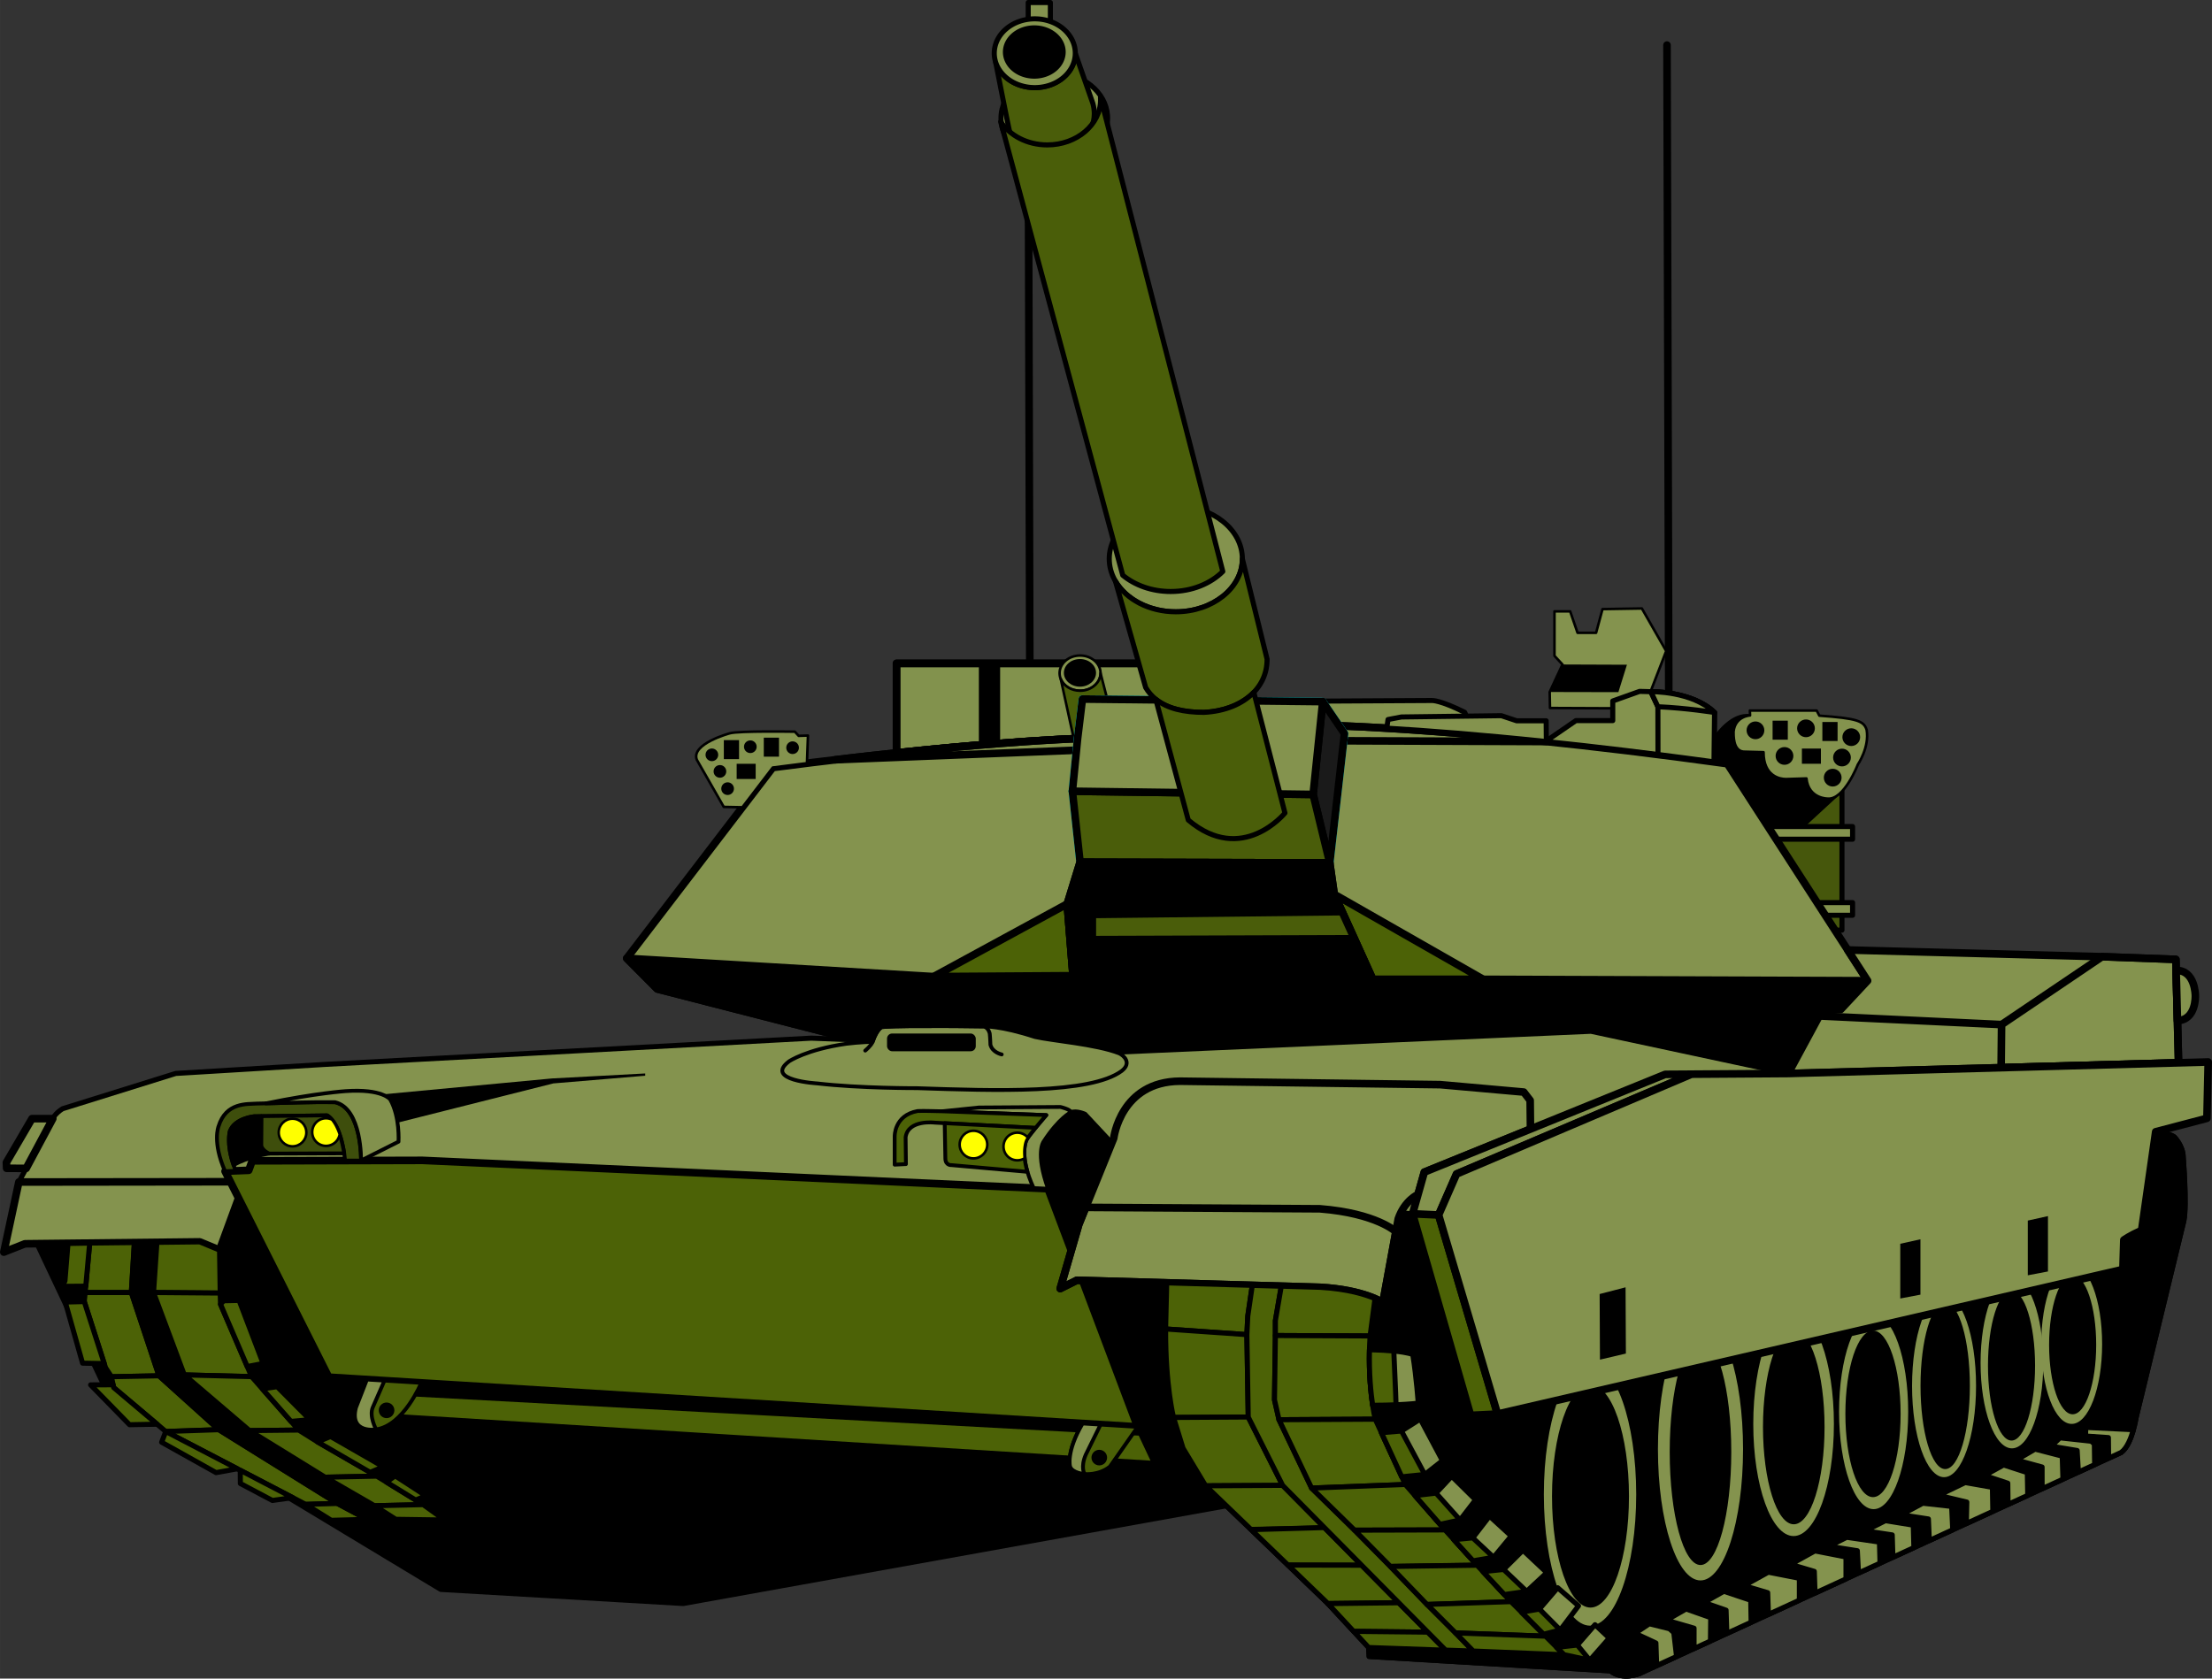 <?xml version="1.0" encoding="UTF-8"?>
<svg width="246.24mm" height="186.9mm" version="1.1" viewBox="0 0 872.489 662.237" xmlns="http://www.w3.org/2000/svg">
 <rect x="0" y="0" width="872.489" height="662.237" fill="#333333" stroke="none"/>
 <g transform="translate(-13.905 -375.29)">
  <path d="m871.51 823.82s3.535 3.535 3.535 8.081c0 0 1.515 18.688 0.253 25.001l-11.244 46.355-1.379 5.684-1.062 4.378-1.739 7.17-1.477 6.088-1.469 6.057-0.498 2.055s-0.316 2.074-1.041 4.651c-0.909 3.233-2.461 7.258-4.839 8.982l-4.929 2.263-5.508 2.529-6.414 2.946-6.098 2.8-8.212 3.771-5.667 2.602-7.77 3.568-5.996 2.753-10.45 4.798-5.372 2.467-9.226 4.237-6.098 2.8-8.274 3.799-5.089 2.337-8.489 3.898-6.178 2.837-10.824 4.971-6.313 2.899-12.207 5.606-6.823 3.133-9.577 4.398-6.46 2.966-6.472 2.972-6.903 3.17-7.843 3.602-6.642 3.05s-6.875 2.857-11.585-1.004l-95.201-5.692-0.179-3.571-4.584-4.941-1.325-1.428-10.162-10.953-15.737-15.155-14.558-14.019-17.919-17.255-8.929-14.821-3.75-12.143s-3.214-12.5-3.125-34.911l0.43-18.185 60.532 1.752c17.425 1.01 24.749 6.061 24.749 6.061l6.061-33.082c2.525-7.324 7.79-9.604 7.79-9.604l-2.151 7.612 22.898 79.521 10.607-0.505 246.67-57.052 0.357-11.607s2.143-1.607 7.022-3.819l5.556-38.891s5.303 0.505 7.324 2.02z" fill-rule="evenodd" stroke="#000" stroke-linecap="round" stroke-linejoin="round" stroke-width="2"/>
  <path d="m871.51 823.82s3.535 3.535 3.535 8.081c0 0 1.515 18.688 0.253 25.001l-18.869 77.786s-1.607 10.536-5.88 13.633l-189.83 87.171s-6.875 2.857-11.585-1.004l-95.201-5.692-0.179-3.571-4.584-4.941-1.325-1.428-10.162-10.953-15.737-15.155-14.558-14.019-17.919-17.255-8.929-14.821-3.75-12.143s-3.214-12.5-3.125-34.911l0.43-18.185 60.532 1.752c17.425 1.01 24.749 6.061 24.749 6.061l6.061-33.082c2.525-7.324 7.79-9.604 7.79-9.604l-2.151 7.612 22.898 79.521 10.607-0.505 246.67-57.052 0.357-11.607s2.143-1.607 7.022-3.819l5.556-38.891s5.303 0.505 7.324 2.02z" fill-rule="evenodd" stroke="#000" stroke-linecap="round" stroke-linejoin="round" stroke-width="2"/>
  <path d="m110.37 841.5-9.874 26.966-7.816-3.24-63.64 0.699 26.517 56.122 132.33 79.802 95.459 5.556 221.73-39.901-124.75-117.68z" fill-rule="evenodd" stroke="#000" stroke-linecap="round" stroke-linejoin="round" stroke-width="3"/>
  <path d="m420.14 653.79-0.714-260.71" fill="none" stroke="#000" stroke-linecap="round" stroke-linejoin="round" stroke-width="3"/>
  <path d="m672.14 653.79-0.714-260.71" fill="none" stroke="#000" stroke-linecap="round" stroke-linejoin="round" stroke-width="3"/>
  <rect x="697.51" y="685.93" width="42.931" height="56.316" fill="#46570c" fill-rule="evenodd" stroke="#000" stroke-linecap="round" stroke-linejoin="round" stroke-width="2"/>
  <rect x="684.63" y="731.38" width="60" height="5" fill="#84934e" fill-rule="evenodd" stroke="#000" stroke-linecap="round" stroke-linejoin="round" stroke-width="2"/>
  <rect x="684.63" y="701.38" width="60" height="5" fill="#84934e" fill-rule="evenodd" stroke="#000" stroke-linecap="round" stroke-linejoin="round" stroke-width="2"/>
  <path d="m627.05 616.48h6.187l2.904 8.46h7.324l2.525-9.344 15.531-0.253 9.596 16.794-8.713 22.602h-8.586l-28.537-0.126-0.126-6.313 5.051-10.859-3.157-3.409z" fill="#84934e" fill-rule="evenodd" stroke="#000" stroke-linecap="round" stroke-linejoin="round" stroke-width="1px"/>
  <path d="m737.93 689.57c-1.014 0.588-2.078 0.894-3.172 0.78 0 0-7.513 0.063-8.334-7.955l-8.081 0.253c-2.412 5e-3 -8.839-1.134-8.839-10.607l-7.899-0.213c-4.204-0.386-3.9-6.727-3.929-7.857 0.625-6.161 6.518-6.429 6.518-6.429-7.054-1.071-13.036 7.411-13.036 7.411l-0.446 35.982 34.107 0.714z" fill-rule="evenodd" stroke="#000" stroke-linecap="round" stroke-linejoin="round" stroke-width="1px"/>
  <path d="m464.38 665.38 62.764-4.087s22.69-0.146 68.601 3.856l-4.137-8.856c-9.643-4.821-12.857-4.643-12.857-4.643l-96.607 0.536z" fill="#84934e" fill-rule="evenodd" stroke="#000" stroke-linecap="round" stroke-linejoin="round" stroke-width="2"/>
  <path d="m484.39 664.07-34.035 2.216s-27.632 0.225-82.831 6.031v-35.317h116.87z" fill="#82924d" fill-rule="evenodd" stroke="#000" stroke-linecap="round" stroke-linejoin="round" stroke-width="3"/>
  <path d="m400 637.01v32.24c2.999-0.251 5.661-0.454 8.393-0.664v-31.576h-8.393z" fill-rule="evenodd"/>
  <path d="m484.39 664.07-34.035 2.216s-27.632 0.225-82.831 6.031v-35.317h116.87z" fill="none" stroke="#000" stroke-linecap="round" stroke-linejoin="round" stroke-width="3"/>
  <g fill-rule="evenodd">
   <ellipse cx="439.92" cy="640.85" rx="8.081" ry="6.945" fill="#84934e" stroke="#000" stroke-linecap="round" stroke-linejoin="round"/>
   <path d="m448 640.85c0 3.836-3.618 6.945-8.081 6.945-3.5 0-6.48-1.912-7.604-4.587l5.718 26.207 16.696-2.411z" fill="#4a5e09" stroke="#000" stroke-linecap="round" stroke-linejoin="round"/>
   <ellipse cx="439.88" cy="640.74" rx="6.34" ry="5.449"/>
  </g>
  <path d="m419.46 376.29h8.75v11.607h-8.75z" fill="#84934e" fill-rule="evenodd" stroke="#000" stroke-linecap="round" stroke-linejoin="round" stroke-width="2"/>
  <path d="m450.78 421.9c0 9.833-9.413 17.804-21.024 17.804-7.908 0-14.797-3.698-18.386-9.163-1.681-2.559-2.638-5.505-2.638-8.641 1e-5 -9.833 9.413-17.804 21.024-17.804 11.208 0 20.368 7.428 20.99 16.788 0.022 0.336 0.034 0.675 0.034 1.016z" fill="#84934e" fill-rule="evenodd" stroke="#000" stroke-linecap="round" stroke-linejoin="round" stroke-width="2"/>
  <path d="m445.54 420.13c0 8.531-7.795 15.446-17.411 15.446-8.071 0-14.86-4.873-15.957-8.151-0.377-1.265-5.523-27.518-5.523-27.518 1.864 5.739 8.057 9.954 15.408 9.954 8.827 0 15.982-6.076 15.982-13.571l6.937 19.828c0.358 1.284 0.563 2.626 0.563 4.011z" fill="#4a5d0a" fill-rule="evenodd" stroke="#000" stroke-linecap="round" stroke-linejoin="round" stroke-width="2"/>
  <path d="m695.24 676.59 55.306 85.61-10.607 11.364h-7.071l-13.637 25.254-77.782-16.668-194.96 8.586-95.077-5.173-78.251-20.106-12.035-12.096 57.579-75.256c87.725-11.453 131.65-11.81 131.65-11.81l76.786-5s55.357-0.357 168.09 15.295z" fill="#84934e" fill-rule="evenodd" stroke="#000" stroke-linecap="round" stroke-linejoin="round" stroke-width="3"/>
  <path d="m343.33 675.03c71.321-8.451 107.03-8.741 107.03-8.741l76.786-5s31.936-0.206 96.695 6.553l-90.97-0.335z" fill="none" stroke="#000" stroke-linecap="round" stroke-linejoin="round" stroke-width="3"/>
  <path d="m750.54 762.2-10.607 11.364h-7.071l-13.637 25.254-77.782-16.668-194.96 8.586-95.077-5.173-78.251-20.106-12.035-12.096 121.02 7.219 55-0.357 118.21 1.429h43.571z" fill-rule="evenodd" stroke="#000" stroke-linecap="round" stroke-linejoin="round" stroke-width="3"/>
  <path d="m382.14 760.58 55-0.357-2.272-28.328z" fill="#4c6206" fill-rule="evenodd" stroke="#000" stroke-linecap="round" stroke-linejoin="round" stroke-width="3"/>
  <path d="m555.36 761.65h43.571l-58.75-33.545z" fill="#4c6206" fill-rule="evenodd" stroke="#000" stroke-linecap="round" stroke-linejoin="round" stroke-width="3"/>
  <path d="m438.94 666.66-2.054 20.787 3.03 28.032 98.49 0.253 5.808-51.013-8.586-12.627-94.796-1.01z" fill="none" stroke="#0ff" stroke-linecap="round" stroke-linejoin="round" stroke-width="3"/>
  <path d="m538.41 715.73 5.808-51.013-8.586-12.627-3.788 36.618z" fill="#1a1a1a" fill-rule="evenodd" stroke="#000" stroke-linecap="round" stroke-linejoin="round" stroke-width="3"/>
  <path d="m531.85 688.71 6.566 27.022-98.49-0.253-3.03-28.032z" fill="#4a5d0a" fill-rule="evenodd" stroke="#000" stroke-linecap="round" stroke-linejoin="round" stroke-width="3"/>
  <path d="m531.85 688.71 3.788-36.618-94.796-1.01-1.892 15.578-2.054 20.787z" fill="#84934e" fill-rule="evenodd" stroke="#000" stroke-linecap="round" stroke-linejoin="round" stroke-width="3"/>
  <path d="m438.04 396.29a15.982 13.571 0 0 1 -15.982 13.571 15.982 13.571 0 0 1 -15.982 -13.571 15.982 13.571 0 0 1 15.982 -13.571 15.982 13.571 0 0 1 15.982 13.571z" fill="#84934e" fill-rule="evenodd" stroke="#000" stroke-linecap="round" stroke-linejoin="round" stroke-width="2"/>
  <path d="m434.25 395.81a12.383 10.516 0 0 1 -12.383 10.516 12.383 10.516 0 0 1 -12.383 -10.516 12.383 10.516 0 0 1 12.383 -10.516 12.383 10.516 0 0 1 12.383 10.516z" fill-rule="evenodd"/>
  <ellipse cx="477.68" cy="595.76" rx="26.25" ry="20.893" fill="#84934e" fill-rule="evenodd" stroke="#000" stroke-linecap="round" stroke-linejoin="round" stroke-width="2"/>
  <path d="m488.79 656.33c-10.552 0-18.757-2.634-22.999-9.819l-11.928-41.962c4.17 7.146 13.268 12.102 23.82 12.102 14.497 0 26.25-9.354 26.25-20.893l9.748 39.543c0.105 11.975-10.394 20.314-24.891 21.028z" fill="#4a5e09" fill-rule="evenodd" stroke="#000" stroke-linecap="round" stroke-linejoin="round" stroke-width="2"/>
  <path d="m447.98 413.64c0.022 0.336 0.035 0.675 0.035 1.016 0 9.833-9.414 17.805-21.025 17.805-7.908 0-14.796-3.699-18.385-9.164l48.15 178.93c4.776 3.955 11.481 6.424 18.918 6.424 8.326 0 15.742-3.09 20.551-7.902z" fill="#4a5e09" fill-rule="evenodd" stroke="#000" stroke-linecap="round" stroke-linejoin="round" stroke-width="2"/>
  <path d="m508.46 648.41c-4.442 4.625-11.404 7.513-19.67 7.92-7.867 0-14.427-1.467-19.016-5.189l12.83 47.672c21.257 17.997 38.135-2.777 38.135-2.777z" fill="#4a5e09" fill-rule="evenodd" stroke="#000" stroke-linecap="round" stroke-linejoin="round" stroke-width="2"/>
  <path d="m538.41 715.73-98.49-0.253-5.05 16.415 2.272 28.328 118.21 1.429-15.178-33.545z" fill-rule="evenodd" stroke="#000" stroke-linecap="round" stroke-linejoin="round" stroke-width="3"/>
  <path d="m547.45 744.17-3.498-7.731-97.703 1.097v6.964z" fill="#4a5d0a" fill-rule="evenodd"/>
  <path d="m538.41 715.73-98.49-0.253-5.05 16.415 2.272 28.328 118.21 1.429-15.178-33.545z" fill="none" stroke="#000" stroke-linecap="round" stroke-linejoin="round" stroke-width="3"/>
  <path d="m560.9 662.56c15.554 0.926 36.513 2.524 62.936 5.282l-0.069-8.179h-11.617l-6.061-2.02-39.396 0.505-5.303 1.01z" fill="#84934e" fill-rule="evenodd" stroke="#000" stroke-linecap="round" stroke-linejoin="round" stroke-width="2"/>
  <path d="m332.2 676.38c-4.377 0.543-8.875 1.115-13.495 1.719l-11.993 15.675-7.327-0.143-10.607-18.562c-2.525-6.313 13.006-10.48 13.006-10.48 3.535-1.01 25.633-0.631 25.633-0.631l1.515 1.641 3.662-0.126z" fill="#84934e" fill-rule="evenodd" stroke="#000" stroke-linecap="round" stroke-linejoin="round"/>
  <circle cx="294.69" cy="673.08" r="2.5" fill-rule="evenodd"/>
  <circle cx="309.86" cy="669.89" r="2.5" fill-rule="evenodd"/>
  <circle cx="326.53" cy="670.27" r="2.5" fill-rule="evenodd"/>
  <circle cx="297.87" cy="679.62" r="2.5" fill-rule="evenodd"/>
  <circle cx="300.9" cy="686.43" r="2.5" fill-rule="evenodd"/>
  <rect x="315.17" y="666.31" width="6" height="7.5" fill-rule="evenodd"/>
  <rect x="299.41" y="667.28" width="6" height="7.5" fill-rule="evenodd"/>
  <rect transform="rotate(90)" x="676.62" y="-311.97" width="6" height="7.5" fill-rule="evenodd"/>
  <path d="m746.7 676.92s-5.446 14.107-11.937 13.433c0 0-7.513 0.063-8.334-7.955l-8.081 0.253c-2.412 5e-3 -8.839-1.134-8.839-10.607l-7.899-0.213c-4.204-0.386-3.9-6.727-3.929-7.857 0.625-6.161 6.518-6.429 6.518-6.429l-0.083-1.938 26.353 0.022 1.052 2.005c14.875 1.084 17.563 2.032 18.661 5.625 1.161 6.875-3.482 13.661-3.482 13.661z" fill="#84934e" fill-rule="evenodd" stroke="#000" stroke-linecap="round" stroke-linejoin="round" stroke-width="1px"/>
  <circle cx="706.32" cy="663.42" r="3.5" fill-rule="evenodd"/>
  <rect x="713.08" y="659.61" width="6" height="7.5" fill-rule="evenodd"/>
  <circle cx="726.25" cy="662.63" r="3.5" fill-rule="evenodd"/>
  <circle cx="744.11" cy="666.11" r="3.5" fill-rule="evenodd"/>
  <circle cx="740.45" cy="674.15" r="3.5" fill-rule="evenodd"/>
  <circle cx="736.79" cy="682.09" r="3.5" fill-rule="evenodd"/>
  <circle cx="717.77" cy="673.52" r="3.5" fill-rule="evenodd"/>
  <rect x="732.71" y="660.13" width="6" height="7.5" fill-rule="evenodd"/>
  <rect transform="rotate(90)" x="670.61" y="-732.14" width="6" height="7.5" fill-rule="evenodd"/>
  <path d="m623.51 667.81c19.237 2.004 41.381 4.625 66.454 8.049l0.222-19.477c-8.965-8.586-25.128-8.207-25.128-8.207l-4.419-0.126-10.607 3.788v7.739h-14.521z" fill="#84934e" fill-rule="evenodd" stroke="#000" stroke-linecap="round" stroke-linejoin="round" stroke-width="2"/>
  <path d="m667.87 672.95c7.093 0.899 14.456 1.867 22.091 2.91l0.222-19.477c-8.965-8.586-25.128-8.207-25.128-8.207l2.778 5.935z" fill="#84934e" fill-rule="evenodd" stroke="#000" stroke-linecap="round" stroke-linejoin="round" stroke-width="2"/>
  <path d="m690.19 656.38c-8.965-8.586-25.128-8.207-25.128-8.207l2.778 5.935c11.364 0.505 22.35 2.273 22.35 2.273z" fill="#84934e" fill-rule="evenodd" stroke="#000" stroke-linecap="round" stroke-linejoin="round" stroke-width="2"/>
  <path d="m630.21 637.44-5.051 10.859 27.098 0.059 3.369-10.819z" fill-rule="evenodd"/>
  <path d="m719.23 798.81-77.782-16.668-194.96 8.586-95.077-5.173-17.482-0.697-191.79 10.357-58.929 3.571-44.643 13.929c-2.964 1.878-3.847 3.898-3.847 3.898l-13.385 25.001-5.935 27.653 8.334-3.283 68.943-0.758 7.816 3.24 12.895-35.216 67.143-0.179 246.76 11.194 143.78 9.877 4.643-16.429 95-38.571z" fill="#84934e" fill-rule="evenodd" stroke="#000" stroke-linecap="round" stroke-linejoin="round" stroke-width="2"/>
  <path d="m21.339 841.62-5.935 27.653 8.334-3.283 68.943-0.758 7.816 3.24 9.874-26.966z" fill="#84934e" fill-rule="evenodd" stroke="#000" stroke-linecap="round" stroke-linejoin="round" stroke-width="3"/>
  <path d="m24.221 836.24 10.503-19.618h-8.207l-10.086 17.268 0.088 2.315z" fill="#84934e" fill-rule="evenodd" stroke="#000" stroke-linecap="round" stroke-linejoin="round" stroke-width="3"/>
  <path d="m427.29 844.27-246.76-11.194-67.143 0.179-1.372 3.746-9.343 0.361 40.893 81.25 319.08 19.603z" fill="#4c6206" fill-rule="evenodd" stroke="#000" stroke-linecap="round" stroke-linejoin="round" stroke-width="3"/>
  <path d="m427.29 844.27c-5.152-14.319-1.759-18.605-1.759-18.605 6.071-9.375 10.804-11.607 10.804-11.607 2.054-0.982 5.625 0.625 5.625 0.625l74.821 80.179-47.857 57.5z" fill-rule="evenodd" stroke="#000" stroke-linecap="round" stroke-linejoin="round" stroke-width="1.5"/>
  <path d="m573.22 846.53 2.491-8.813 41.866-16.998-0.124-11.301-2.525-3.283-32.987-2.931-102.63-1.362c-23.425 0.161-26.103 22.482-26.103 22.482l-13.798 34.086-7.324 25.254 6.566-3.283 95.964 2.778c17.425 1.01 24.749 6.061 24.749 6.061l6.061-33.082c2.525-7.324 7.791-9.607 7.791-9.607z" fill="#84934e" fill-rule="evenodd" stroke="#000" stroke-linecap="round" stroke-linejoin="round" stroke-width="3"/>
  <path d="m564.5 861.23-5.128 27.991s-7.324-5.051-24.749-6.061l-95.964-2.778-6.566 3.283 7.324-25.254 2.744-6.778 92.304 0.549c22.5 1.786 30.036 9.048 30.036 9.048z" fill="none" stroke="#000" stroke-linecap="round" stroke-linejoin="round" stroke-width="3"/>
  <path d="m150.01 833.16 6.315-0.017s0.375-20.511-10.25-23.011c-10.403-0.155-20.536 0.357-30.804 0.536-3.772 0.29-12.201-0.667-15.179 9.018 0 0-2.5 6.25 2.589 17.679l4.213-0.163c-4.035-9.748-2.338-15.641-2.338-15.641 1.964-5.179 9.554-5.893 9.554-5.893l28.839-0.357c5.982 3.75 7.059 17.849 7.059 17.849z" fill="#3e4e0c" fill-rule="evenodd" stroke="#000" stroke-linecap="round" stroke-linejoin="round" stroke-width="1.5"/>
  <path d="m106.04 834.97c-2.926-8.407-1.487-13.408-1.487-13.408 1.964-5.179 9.554-5.893 9.554-5.893l2.945-0.036-0.088 11.108c-0.179 2.232 3.125 3.661 3.125 3.661s-8.75 1.339-14.049 4.568z" fill-rule="evenodd" stroke="#000" stroke-linecap="round" stroke-linejoin="round" stroke-width="1.5"/>
  <path d="m149.66 830.31c-0.659-4.322-2.428-12.313-6.711-14.998l-25.895 0.321-0.087 11.108c-0.179 2.232 3.125 3.661 3.125 3.661z" fill="#3e4e0c" fill-rule="evenodd" stroke="#000" stroke-linecap="round" stroke-linejoin="round" stroke-width="1.5"/>
  <circle cx="129.29" cy="822.09" r="5.446" fill="#ff0" fill-rule="evenodd" stroke="#000" stroke-linecap="round" stroke-linejoin="round"/>
  <path d="m142.5 816.47a5.446 5.446 0 0 0 -5.447 5.447 5.446 5.446 0 0 0 5.447 5.445 5.446 5.446 0 0 0 5.369 -4.57c-0.743-2.155-1.728-4.235-3.031-5.787a5.446 5.446 0 0 0 -2.338 -0.535z" fill="#ff0" fill-rule="evenodd" stroke="#000" stroke-linecap="round" stroke-linejoin="round"/>
  <path d="m171.09 825.71-14.774 7.432s0.375-20.511-10.25-23.011c-9.201-0.137-18.192 0.248-27.251 0.462 19.823-4.076 31.44-4.833 31.44-4.833 14.521-1.01 17.551 3.283 17.551 3.283 3.914 6.819 3.283 16.668 3.283 16.668z" fill="#82914d" fill-rule="evenodd" stroke="#000" stroke-linecap="round" stroke-linejoin="round" stroke-width="1.5"/>
  <path d="m164.58 807.06c2.494 0.938 3.233 1.984 3.233 1.984 1.63 2.839 2.471 6.202 2.899 9.162l61.432-15.485 36.25-3.036v-0.893l-36.786 1.964z" fill-rule="evenodd"/>
  <path d="m436.34 814.06s-4.732 2.232-10.804 11.607c0 0-3.393 4.286 1.759 18.605l-5.676-0.258c-5.993-12.901-2.868-18.883-2.868-18.883 0.625-1.607 7.857-9.911 7.857-9.911l-41.071-1.506 14.452-1.494 32.155-0.215s3.929 0.893 4.196 2.054z" fill="#84934e" fill-rule="evenodd" stroke="#000" stroke-linecap="round" stroke-linejoin="round" stroke-width="1.5"/>
  <path d="m422.35 820.26c2.073-2.528 4.261-5.04 4.261-5.04l-41.071-1.506c-3.233-0.029-6.846-0.229-9.7-0.101-9.356 1.71-9.05 10.089-9.05 10.089v11.071l4.445-0.225-0.126-10.607c1.01-7.071 11.49-5.745 11.49-5.745z" fill="#4c6206" fill-rule="evenodd" stroke="#000" stroke-linecap="round" stroke-linejoin="round" stroke-width="1.5"/>
  <path d="m419.16 837.59c-2.49-8.475-0.41-12.458-0.41-12.458 0.268-0.688 1.746-2.603 3.35-4.569 0.092-0.112 0.184-0.225 0.261-0.319l-35.832-1.841 0.257 13.872c0 2.946 2.5 2.679 2.5 2.679z" fill="#4c6206" fill-rule="evenodd" stroke="#000" stroke-linecap="round" stroke-linejoin="round" stroke-width="1.5"/>
  <circle cx="397.87" cy="826.85" r="5.446" fill="#ff0" fill-rule="evenodd" stroke="#000" stroke-linecap="round" stroke-linejoin="round"/>
  <path d="m415.17 822.16a5.446 5.446 0 0 0 -5.445 5.447 5.446 5.446 0 0 0 5.445 5.445 5.446 5.446 0 0 0 2.893 -0.834c-0.503-4.792 0.686-7.084 0.686-7.084 0.085-0.219 0.31-0.58 0.605-1.01a5.446 5.446 0 0 0 -4.184 -1.965z" fill="#ff0" fill-rule="evenodd" stroke="#000" stroke-linecap="round" stroke-linejoin="round"/>
  <path d="m402.04 780.25s6.566-0.253 20.077 4.167c6.73 1.553 24.128 2.892 33.209 6.44 1.738 0.776 5.167 3.734 1.01 6.945-12.322 9.166-50.322 7.809-80.711 6.791 0 0-22.589 0.089-39.375-1.875 0 0-21.071-1.161-11.122-8.704 0 0 6.802-4.672 22.596-6.929 5.199-0.647 10.376-0.773 10.376-0.773 1.768-5.177 3.662-5.808 3.662-5.808 6.061-0.505 17.551-0.379 17.551-0.379s4.925-0.126 22.728 0.126z" fill="#84934e" fill-rule="evenodd" stroke="#000" stroke-linecap="round" stroke-linejoin="round" stroke-width="1.5"/>
  <path d="m355.18 789.77s2.321-1.875 2.921-3.46c1.768-5.177 3.662-5.808 3.662-5.808 6.061-0.505 17.551-0.379 17.551-0.379s4.925-0.126 22.728 0.126c1.888 0.681 2.245 2.824 2.245 2.824 0.179 1.429 0.268 4.375 0.268 4.375 0.804 3.125 4.464 3.839 4.464 3.839" fill="none" stroke="#000" stroke-linecap="round" stroke-linejoin="round" stroke-width="1.5"/>
  <rect x="363.78" y="783.03" width="35" height="7" rx="2" ry="2" fill-rule="evenodd"/>
  <ellipse cx="684.64" cy="947.01" rx="16.786" ry="51.786" fill="#84934e" fill-rule="evenodd"/>
  <ellipse cx="641.07" cy="964.86" rx="18.214" ry="51.786" fill="#84934e" fill-rule="evenodd"/>
  <ellipse cx="641.25" cy="965.58" rx="15.179" ry="43.929" fill-rule="evenodd"/>
  <path d="m604.58 933.16-23.234-78.539 7.071-16.162 92.68-39.381-10.38 0.067-95 38.571-2.492 8.819-2.151 7.609 22.898 79.521z" fill="#84934e" fill-rule="evenodd" stroke="#000" stroke-linecap="round" stroke-linejoin="round" stroke-width="3"/>
  <path d="m571.07 854.15 22.898 79.521 10.607-0.505-23.234-78.539z" fill="#4c6206" fill-rule="evenodd" stroke="#000" stroke-linecap="round" stroke-linejoin="round" stroke-width="3"/>
  <path d="m742.72 750.08 7.827 12.116-10.607 11.364h-7.071l-13.637 25.254 153.97-4.225-1.054-40.798-29.107-1.071z" fill="#84934e" fill-rule="evenodd" stroke="#000" stroke-linecap="round" stroke-linejoin="round" stroke-width="3"/>
  <path d="m803.22 796.51 69.982-1.92-1.054-40.798-29.107-1.071-39.643 26.786z" fill="none" stroke="#000" stroke-linecap="round" stroke-linejoin="round" stroke-width="3"/>
  <path d="m731.5 776.1 71.897 3.409" fill="none" stroke="#000" stroke-linecap="round" stroke-linejoin="round" stroke-width="3"/>
  <path d="m872.77 777.98-0.512-19.82c7.566-0.176 7.566 9.91 7.566 9.91s0.447 9.557-7.053 9.91z" fill="#84934e" fill-rule="evenodd" stroke="#000" stroke-linecap="round" stroke-linejoin="round" stroke-width="3"/>
  <path d="m155.71 924.33 307.84 16.617 5.378 11.419-311.79-19.286z" fill="#4c6206" fill-rule="evenodd" stroke="#000" stroke-linecap="round" stroke-linejoin="round" stroke-width="1.5"/>
  <path d="m180.07 920.85-21.447-1.318-4.324 11.102c-2.652 10.354 7.955 8.586 7.955 8.586 10.859-1.515 17.815-18.371 17.815-18.371z" fill="#4b6007" fill-rule="evenodd" stroke="#000" stroke-linecap="round" stroke-linejoin="round" stroke-width="1.5"/>
  <path d="m441.7 956.83s-4.821-0.357-5.714-2.946c0 0-1.696-5.714 4.938-17l21.729 1.335-10.953 15.665c-4.464 3.571-10 2.946-10 2.946z" fill="#4b6007" fill-rule="evenodd" stroke="#000" stroke-linecap="round" stroke-linejoin="round" stroke-width="1.5"/>
  <path d="m162.26 939.23s-10.607 1.768-7.955-8.586l4.324-11.102 6.926 0.426-4.558 10.424c-1.641 3.535 1.263 8.839 1.263 8.839z" fill="#84934e" fill-rule="evenodd" stroke="#000" stroke-linecap="round" stroke-linejoin="round" stroke-width="1.5"/>
  <circle cx="166.38" cy="931.69" r="3.08" fill-rule="evenodd"/>
  <path d="m441.7 956.83s-4.821-0.357-5.714-2.946c0 0-1.696-5.714 4.938-17l7.083 0.435-5.861 11.922c-2.143 5-0.446 7.589-0.446 7.589z" fill="#82914d" fill-rule="evenodd" stroke="#000" stroke-linecap="round" stroke-linejoin="round" stroke-width="1.5"/>
  <circle cx="447.5" cy="950.34" r="3.08" fill-rule="evenodd"/>
  <path d="m66.962 865.51-17.678 0.194-1.783 19.511h18.214z" fill="#4c6206" fill-rule="evenodd" stroke="#000" stroke-linecap="round" stroke-linejoin="round" stroke-width="2"/>
  <path d="m65.714 885.22h-18.214l-0.357 3.571 8.393 26.071 2.321 3.571 18.75-0.357z" fill="#4c6206" fill-rule="evenodd" stroke="#000" stroke-linecap="round" stroke-linejoin="round" stroke-width="2"/>
  <path d="m57.857 918.43 18.75-0.357 23.571 21.25-20.893 0.714l-20.536-17.321z" fill="#4c6206" fill-rule="evenodd" stroke="#000" stroke-linecap="round" stroke-linejoin="round" stroke-width="2"/>
  <path d="m100.18 939.33-20.893 0.714 55.179 28.75 12.5-0.357z" fill="#4c6206" fill-rule="evenodd" stroke="#000" stroke-linecap="round" stroke-linejoin="round" stroke-width="2"/>
  <path d="m134.46 968.79 12.5-0.357 11.756 6.273-14.142 0.379z" fill="#4c6206" fill-rule="evenodd" stroke="#000" stroke-linecap="round" stroke-linejoin="round" stroke-width="2"/>
  <path d="m49.283 865.71-1.554 16.999-9.217 0.075 1.01-2.147 1.2-14.773z" fill="#4c6206" fill-rule="evenodd" stroke="#000" stroke-linecap="round" stroke-linejoin="round" stroke-width="2"/>
  <path d="m47.143 888.79 7.875 24.462-8.55-0.165-6.819-24.117z" fill="#4c6206" fill-rule="evenodd" stroke="#000" stroke-linecap="round" stroke-linejoin="round" stroke-width="2"/>
  <path d="m75.879 937.17-17.129-14.448-0.231-1.11-8.876 0.038 15.357 15.714z" fill="#4c6206" fill-rule="evenodd" stroke="#000" stroke-linecap="round" stroke-linejoin="round" stroke-width="2"/>
  <path d="m79.286 940.04 28.237 14.712-8.401 1.518-21.466-11.996z" fill="#4c6206" fill-rule="evenodd" stroke="#000" stroke-linecap="round" stroke-linejoin="round" stroke-width="2"/>
  <path d="m108.67 955.35 20.693 10.782-8.024 1.121-12.627-6.692z" fill="#4c6206" fill-rule="evenodd" stroke="#000" stroke-linecap="round" stroke-linejoin="round" stroke-width="2"/>
  <path d="m158.72 974.71-11.756-6.273-46.786-29.107-23.571-21.25-10.893-32.857 1.159-19.704 8.928-0.098-1.337 19.802 12.143 32.5 25.714 21.964 29.821 18.393 19.464 11.25 8.393 5.357z" fill-rule="evenodd" stroke="#000" stroke-linecap="round" stroke-linejoin="round" stroke-width="2"/>
  <path d="m74.464 885.22 1.337-19.802 16.88-0.185 7.816 3.24 0.265 16.963z" fill="#4c6206" fill-rule="evenodd" stroke="#000" stroke-linecap="round" stroke-linejoin="round" stroke-width="2"/>
  <path d="m100.76 885.43 0.126 4.419 12.248 28.537m0 0-26.53-0.671-12.143-32.5 26.298 0.215" fill="#4c6206" fill-rule="evenodd" stroke="#000" stroke-linecap="round" stroke-linejoin="round" stroke-width="2"/>
  <path d="m131.7 939.48-19.377 0.206-25.714-21.964 26.53 0.671z" fill="#4c6206" fill-rule="evenodd" stroke="#000" stroke-linecap="round" stroke-linejoin="round" stroke-width="2"/>
  <path d="m139.15 944.15 23.36 13.511-20.365 0.416-29.821-18.393 19.377-0.206z" fill="#4c6206" fill-rule="evenodd" stroke="#000" stroke-linecap="round" stroke-linejoin="round" stroke-width="2"/>
  <path d="m162.51 957.66 18.309 11.238-19.21 0.428-19.464-11.25z" fill="#4c6206" fill-rule="evenodd" stroke="#000" stroke-linecap="round" stroke-linejoin="round" stroke-width="2"/>
  <path d="m180.82 968.9 8.46 6.061l-19.277-0.276-8.393-5.357z" fill="#4c6206" fill-rule="evenodd" stroke="#000" stroke-linecap="round" stroke-linejoin="round" stroke-width="2"/>
  <path d="m100.89 889.85 10.546 24.572 6.248-1.212-9.47-24.875-6.061 0.126z" fill="#4c6206" fill-rule="evenodd" stroke="#000" stroke-linecap="round" stroke-linejoin="round" stroke-width="2"/>
  <path d="m117.39 923.22 11.301 12.839 7.468-0.664-12.946-13.036z" fill="#4c6206" fill-rule="evenodd" stroke="#000" stroke-linecap="round" stroke-linejoin="round" stroke-width="2"/>
  <path d="m139.15 944.15 20.763 12.009 5.178-2.189-20.804-11.964z" fill="#4c6206" fill-rule="evenodd" stroke="#000" stroke-linecap="round" stroke-linejoin="round" stroke-width="2"/>
  <path d="m166.34 960.01 11.515 7.068 4.038-1.653-12.122-7.892z" fill="#4c6206" fill-rule="evenodd" stroke="#000" stroke-linecap="round" stroke-linejoin="round" stroke-width="2"/>
  <path d="m473.66 899.59 0.443-18.185 33.748 0.977-1.78 12.118-0.357 7.321z" fill="#4c6206" fill-rule="evenodd" stroke="#000" stroke-linecap="round" stroke-linejoin="round" stroke-width="2"/>
  <path d="m506.25 934.33-29.464 0.179s-3.214-12.5-3.125-34.911l32.054 2.232z" fill="#4c6206" fill-rule="evenodd" stroke="#000" stroke-linecap="round" stroke-linejoin="round" stroke-width="2"/>
  <path d="m519.82 961.29-30.357 0.179-8.929-14.821-3.75-12.143 29.464-0.179z" fill="#4c6206" fill-rule="evenodd" stroke="#000" stroke-linecap="round" stroke-linejoin="round" stroke-width="2"/>
  <path d="m507.34 978.68 29.088-0.601-16.603-16.788-30.357 0.179z" fill="#4c6206" fill-rule="evenodd" stroke="#000" stroke-linecap="round" stroke-linejoin="round" stroke-width="2"/>
  <path d="m521.94 992.74-14.511-13.974 28.863-0.825 14.695 14.858z" fill="#4c6206" fill-rule="evenodd" stroke="#000" stroke-linecap="round" stroke-linejoin="round" stroke-width="2"/>
  <path d="m537.68 1007.9-15.737-15.155 29.046 0.059 14.604 14.766z" fill="#4c6206" fill-rule="evenodd" stroke="#000" stroke-linecap="round" stroke-linejoin="round" stroke-width="2"/>
  <path d="m577.05 1019.2-29.209-0.304-10.162-10.953 27.912-0.329z" fill="#4c6206" fill-rule="evenodd" stroke="#000" stroke-linecap="round" stroke-linejoin="round" stroke-width="2"/>
  <path d="m577.05 1019.2 7.058 7.136-30.357-1.071-4.584-4.941-1.325-1.428z" fill="#4c6206" fill-rule="evenodd" stroke="#000" stroke-linecap="round" stroke-linejoin="round" stroke-width="2"/>
  <path d="m584.11 1026.3-7.058-7.136-11.459-11.586-14.604-14.766-14.629-14.791-16.537-16.721-13.571-26.964-0.536-32.5 0.357-7.321 1.78-12.118 11.44 0.331-2.327 13.573v5.893l-0.357 25.357 1.786 7.857 12.857 26.964 16.964 16.607 14.107 14.286 14.464 15 11.25 11.25 6.964 7.143z" fill="#4c6206" fill-rule="evenodd" stroke="#000" stroke-linecap="round" stroke-linejoin="round" stroke-width="2"/>
  <path d="m516.96 902.18v-5.893l2.327-13.573 15.332 0.444c11.02 0.639 18 2.894 21.642 4.465l-1.944 14.728z" fill="#4c6206" fill-rule="evenodd" stroke="#000" stroke-linecap="round" stroke-linejoin="round" stroke-width="2"/>
  <path d="m556.34 935.18-37.949 0.213-1.786-7.857 0.357-25.357 37.357 0.171c-1.263 19.445 2.02 32.83 2.02 32.83z" fill="#4c6206" fill-rule="evenodd" stroke="#000" stroke-linecap="round" stroke-linejoin="round" stroke-width="2"/>
  <path d="m531.25 962.36-12.857-26.964 37.949-0.213 11.869 25.759z" fill="#4c6206" fill-rule="evenodd" stroke="#000" stroke-linecap="round" stroke-linejoin="round" stroke-width="2"/>
  <path d="m548.21 978.97 35.654-0.096-15.657-17.93-36.961 1.419z" fill="#4c6206" fill-rule="evenodd" stroke="#000" stroke-linecap="round" stroke-linejoin="round" stroke-width="2"/>
  <path d="m548.21 978.97 35.654-0.096 12.627 13.89-34.174 0.492z" fill="#4c6206" fill-rule="evenodd" stroke="#000" stroke-linecap="round" stroke-linejoin="round" stroke-width="2"/>
  <path d="m609.88 1007.2-33.094 1.097-14.464-15 34.174-0.492z" fill="#4c6206" fill-rule="evenodd" stroke="#000" stroke-linecap="round" stroke-linejoin="round" stroke-width="2"/>
  <path d="m623.52 1020.8-35.481-1.29-11.25-11.25 33.094-1.097z" fill="#4c6206" fill-rule="evenodd" stroke="#000" stroke-linecap="round" stroke-linejoin="round" stroke-width="2"/>
  <path d="m623.52 1020.8 7.324 7.324-35.84-1.471-6.964-7.143z" fill="#4c6206" fill-rule="evenodd" stroke="#000" stroke-linecap="round" stroke-linejoin="round" stroke-width="2"/>
  <path d="m571.16 909.68s-1.613-0.807-7.487-1.382c-2.417-0.237-5.554-0.434-9.597-0.52-0.241 9.484 0.548 17.135 1.259 21.917 3.593-4e-3 6.672-0.083 9.214-0.19 5.749-0.242 8.754-0.628 8.754-0.628s-0.625-9.643-2.143-19.196z" fill="#84934e" fill-rule="evenodd" stroke="#000" stroke-linecap="round" stroke-linejoin="round" stroke-width="2"/>
  <path d="m558.8 940.51 8.024 17.413 9.073-0.919 6.964-5.446-8.75-16.429-7.411 4.732z" fill="#7f8f4d" fill-rule="evenodd" stroke="#000" stroke-linecap="round" stroke-linejoin="round" stroke-width="2"/>
  <path d="m581.93 976.65-9.899-11.336 8.301-0.966 6.187-6.629 9.407 9.281-6.124 7.955z" fill="#84934e" fill-rule="evenodd" stroke="#000" stroke-linecap="round" stroke-linejoin="round" stroke-width="2"/>
  <path d="m587.35 982.71 7.588 8.346 8.095-1.37 6.964-8.393-8.571-7.857-6.607 8.571z" fill="#84934e" fill-rule="evenodd" stroke="#000" stroke-linecap="round" stroke-linejoin="round" stroke-width="2"/>
  <path d="m598.87 995.32 8.423 9.058 8.775-1.258 7.955-7.387-9.407-8.839-7.639 7.576z" fill="#84934e" fill-rule="evenodd" stroke="#000" stroke-linecap="round" stroke-linejoin="round" stroke-width="2"/>
  <path d="m614.06 1011.3 8.705 8.705 6.56-1.648 7.197-9.533-8.207-7.134-7.197 8.397z" fill="#84934e" fill-rule="evenodd" stroke="#000" stroke-linecap="round" stroke-linejoin="round" stroke-width="2"/>
  <path d="m627.94 1025.2 2.897 2.897 10.142 2.19 7.679-8.75-5.625-5.268-6.964 8.036z" fill="#84934e" fill-rule="evenodd" stroke="#000" stroke-linecap="round" stroke-linejoin="round" stroke-width="2"/>
  <path d="m563.67 908.3c-2.417-0.237-5.554-0.434-9.597-0.52-0.241 9.484 0.548 17.135 1.259 21.917 3.593-4e-3 6.672-0.083 9.214-0.19 0 0-0.127-5.561-0.876-21.207z" fill="#4c6206" fill-rule="evenodd" stroke="#000" stroke-linecap="round" stroke-linejoin="round" stroke-width="2"/>
  <path d="m566.7 939.86-7.901 0.648 8.024 17.413 9.073-0.919z" fill="#4c6206" fill-rule="evenodd" stroke="#000" stroke-linecap="round" stroke-linejoin="round" stroke-width="2"/>
  <path d="m589.8 974.96-7.872 1.696-9.899-11.336 8.301-0.966z" fill="#4c6206" fill-rule="evenodd" stroke="#000" stroke-linecap="round" stroke-linejoin="round" stroke-width="2"/>
  <path d="m594.82 982.01-7.468 0.702 7.588 8.346 8.095-1.37z" fill="#4c6206" fill-rule="evenodd" stroke="#000" stroke-linecap="round" stroke-linejoin="round" stroke-width="2"/>
  <path d="m606.98 994.47-8.106 0.849 8.423 9.058 8.775-1.258z" fill="#4c6206" fill-rule="evenodd" stroke="#000" stroke-linecap="round" stroke-linejoin="round" stroke-width="2"/>
  <path d="m621.12 1010.1-7.058 1.213 8.705 8.705 6.56-1.648z" fill="#4c6206" fill-rule="evenodd" stroke="#000" stroke-linecap="round" stroke-linejoin="round" stroke-width="2"/>
  <path d="m636.07 1024.3-8.128 0.895 2.897 2.897 10.142 2.19z" fill="#4c6206" fill-rule="evenodd" stroke="#000" stroke-linecap="round" stroke-linejoin="round" stroke-width="2"/>
  <path d="m660.71 1035.5-0.179-8.304s-3.839 1.964-7.143-1.25l-4.33 8.438c4.777 3.973 11.652 1.116 11.652 1.116z" fill="none" stroke="#000" stroke-linecap="round" stroke-linejoin="round" stroke-width="2"/>
  <path d="m675.2 1028.8-7.843 3.602-0.302-8.915-8.214-3.839 5.625-3.75 7.946 1.964 1.696 1.518z" fill="#84934e" fill-rule="evenodd" stroke="#000" stroke-linecap="round" stroke-linejoin="round" stroke-width="2"/>
  <path d="m688.57 1022.7-6.472 2.972 4e-3 -8.028-10.859-3.157 7.702-4.419 9.723 3.409z" fill="#84934e" fill-rule="evenodd" stroke="#000" stroke-linecap="round" stroke-linejoin="round" stroke-width="2"/>
  <path d="m704.61 1015.3-9.577 4.398-0.302-9.16-8.713-3.03 7.829-4.419 10.607 3.535z" fill="#84934e" fill-rule="evenodd" stroke="#000" stroke-linecap="round" stroke-linejoin="round" stroke-width="2"/>
  <path d="m723.64 1006.6-12.207 5.606-0.287-8.574-9.344-2.778 9.596-5.303 12.248 2.399z" fill="#84934e" fill-rule="evenodd" stroke="#000" stroke-linecap="round" stroke-linejoin="round" stroke-width="2"/>
  <path d="m742.03 998.2-12.207 5.606-0.287-8.574-9.344-2.778 9.596-5.303 12.248 2.399z" fill="#84934e" fill-rule="evenodd" stroke="#000" stroke-linecap="round" stroke-linejoin="round" stroke-width="2"/>
  <path d="m755.45 991.99-8.489 3.898-0.454-8.804-11.238-1.768 7.071-3.535 12.879 1.894z" fill="#84934e" fill-rule="evenodd" stroke="#000" stroke-linecap="round" stroke-linejoin="round" stroke-width="2"/>
  <path d="m768.81 985.85-8.274 3.799-0.267-8.806-10.625-1.607 7.946-4.018 10.982 1.786z" fill="#84934e" fill-rule="evenodd" stroke="#000" stroke-linecap="round" stroke-linejoin="round" stroke-width="2"/>
  <path d="m784.13 978.81-9.226 4.237-0.368-8.494-10.699-1.659 8.482-4.554 11.392 1.259z" fill="#84934e" fill-rule="evenodd" stroke="#000" stroke-linecap="round" stroke-linejoin="round" stroke-width="2"/>
  <path d="m799.95 971.55-10.45 4.798 0.182-8.459-11.112-2.652 10.48-5.051 10.733 1.894z" fill="#84934e" fill-rule="evenodd" stroke="#000" stroke-linecap="round" stroke-linejoin="round" stroke-width="2"/>
  <path d="m805.85 960.44 0.101 8.357 7.77-3.568-0.169-8.956-9.344-3.03-7.533 4.152z" fill="#84934e" fill-rule="evenodd" stroke="#000" stroke-linecap="round" stroke-linejoin="round" stroke-width="2"/>
  <path d="m827.6 958.85-8.212 3.771-0.012-8.567-10.089-2.768 7.321-4.286 10.714 2.768z" fill="#84934e" fill-rule="evenodd" stroke="#000" stroke-linecap="round" stroke-linejoin="round" stroke-width="2"/>
  <path d="m840.11 953.11-6.414 2.946-0.483-8.514-10.179-1.696 3.393-3.304 12.321 1.339 1.25 1.071z" fill="#84934e" fill-rule="evenodd" stroke="#000" stroke-linecap="round" stroke-linejoin="round" stroke-width="2"/>
  <path d="m855.39 939.33c-0.909 3.233-2.461 7.258-4.839 8.982l-4.929 2.263-0.084-8.128-9.018-0.625 0.089-3.393z" fill="#84934e" fill-rule="evenodd" stroke="#000" stroke-linecap="round" stroke-linejoin="round" stroke-width="2"/>
  <ellipse cx="721.36" cy="937.08" rx="15.902" ry="44.21" fill="#84934e" fill-rule="evenodd"/>
  <ellipse cx="752.93" cy="932.28" rx="13.629" ry="38.401" fill="#84934e" fill-rule="evenodd"/>
  <ellipse cx="780.71" cy="922.06" rx="12.619" ry="36.002" fill="#84934e" fill-rule="evenodd"/>
  <ellipse cx="807.48" cy="912.96" rx="12.366" ry="33.729" fill="#84934e" fill-rule="evenodd"/>
  <ellipse cx="831.05" cy="905.55" rx="12.009" ry="31.497" fill="#84934e" fill-rule="evenodd"/>
  <ellipse cx="684.64" cy="948.08" rx="12.143" ry="44.643" fill-rule="evenodd"/>
  <ellipse cx="721.43" cy="938.26" rx="12.143" ry="38.393" fill-rule="evenodd"/>
  <ellipse cx="752.68" cy="933.08" rx="10.893" ry="32.857" fill-rule="evenodd"/>
  <ellipse cx="781.16" cy="922.01" rx="9.732" ry="32.857" fill-rule="evenodd"/>
  <ellipse cx="807.32" cy="914.06" rx="9.286" ry="29.554" fill-rule="evenodd"/>
  <ellipse cx="831.43" cy="905.84" rx="9.286" ry="27.411" fill-rule="evenodd"/>
  <path d="m604.58 933.16-23.234-78.539 7.071-16.162 92.68-39.386 38.135-0.263 165.67-4.546-0.505 22.223-20.203 5.303-5.556 38.891c-4.88 2.212-7.022 3.819-7.022 3.819l-0.357 11.607z" fill="#84934e" fill-rule="evenodd" stroke="#000" stroke-linecap="round" stroke-linejoin="round" stroke-width="3"/>
  <path d="m644.86 885.81 10.228-2.652 0.126 26.138-10.228 2.399z" fill-rule="evenodd"/>
  <path d="m763.44 865.98 7.955-1.768v21.845l-7.955 1.515z" fill-rule="evenodd"/>
  <path d="m813.74 856.83 7.955-1.768v21.845l-7.955 1.515z" fill-rule="evenodd"/>
 </g>
</svg>
